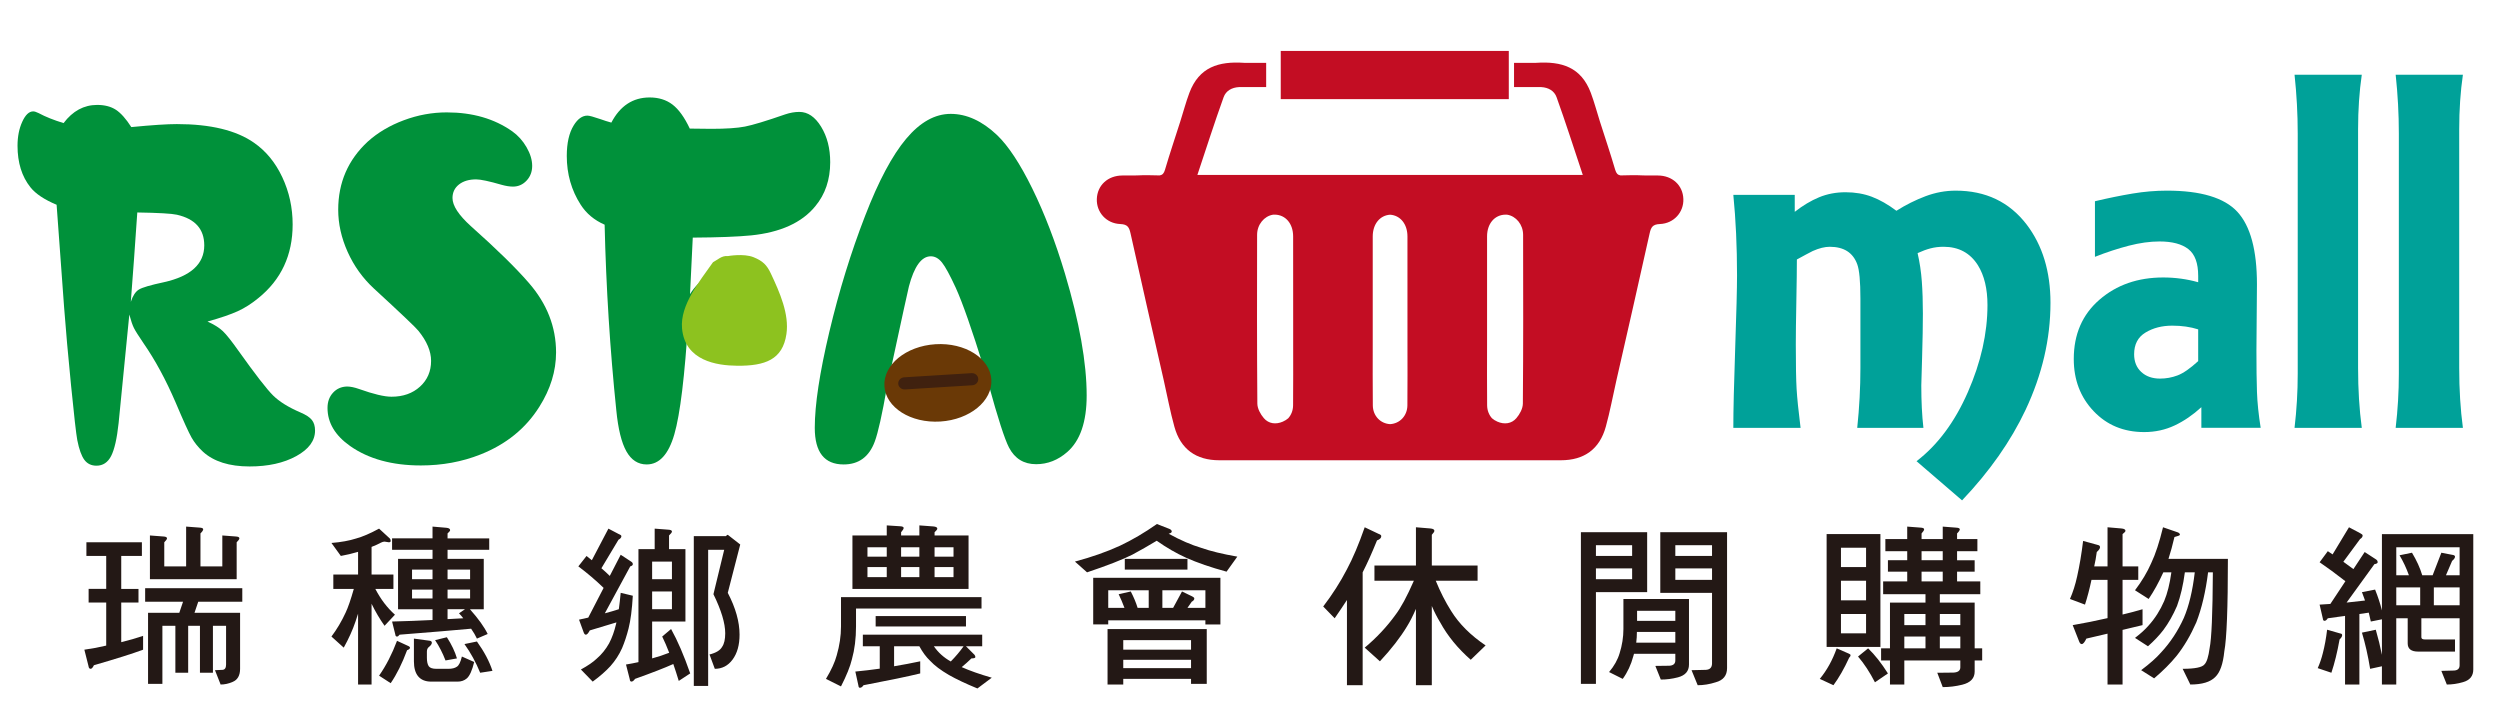 <svg id="logo" xmlns="http://www.w3.org/2000/svg" x="0" y="0" width="285.5px" height="82.5px" viewBox="0 0 285.5 82.5">
<g>
	<path style="fill:#00913A;" d="M39.62,44.14c0.397,0,0.861,0.096,1.393,0.285c1.649,0.588,2.88,0.88,3.696,0.88
		c1.326,0,2.411-0.383,3.255-1.152c0.843-0.768,1.266-1.748,1.266-2.941c0-1.101-0.483-2.247-1.452-3.44
		c-0.302-0.38-2-1.992-5.089-4.834c-1.27-1.176-2.265-2.564-2.986-4.166c-0.719-1.602-1.079-3.208-1.079-4.819
		c0-3.109,1.128-5.705,3.383-7.79c1.138-1.024,2.507-1.834,4.109-2.431c1.602-0.599,3.237-0.897,4.906-0.897
		c2.938,0,5.431,0.72,7.477,2.162c0.664,0.474,1.209,1.08,1.635,1.82c0.426,0.738,0.641,1.45,0.641,2.131
		c0,0.663-0.215,1.224-0.641,1.678c-0.426,0.454-0.943,0.683-1.549,0.683c-0.38,0-0.805-0.067-1.28-0.199
		c-1.441-0.418-2.417-0.625-2.928-0.625c-0.816,0-1.47,0.195-1.962,0.582c-0.493,0.39-0.74,0.906-0.74,1.549
		c0,0.873,0.701,1.944,2.103,3.213c2.919,2.598,5.12,4.75,6.597,6.456c2.085,2.387,3.128,5.042,3.128,7.961
		c0,2.121-0.635,4.189-1.904,6.198c-1.556,2.482-3.802,4.302-6.738,5.46c-2.104,0.834-4.371,1.25-6.797,1.25
		c-3.28,0-5.971-0.739-8.076-2.217c-1.724-1.213-2.586-2.665-2.586-4.351c0-0.702,0.208-1.28,0.627-1.736
		C38.443,44.396,38.975,44.16,39.62,44.14z"/>
	<path style="fill:#00913A;" d="M23.696,36.72c0.758,0.338,1.341,0.705,1.75,1.093c0.407,0.389,1,1.134,1.777,2.233
		c1.933,2.71,3.255,4.417,3.965,5.117c0.712,0.702,1.75,1.347,3.114,1.935c0.625,0.265,1.062,0.549,1.308,0.853
		c0.245,0.304,0.369,0.71,0.369,1.222c0,1.157-0.715,2.129-2.146,2.915c-1.431,0.786-3.208,1.181-5.332,1.181
		c-2.313,0-4.085-0.561-5.316-1.678c-0.55-0.513-0.986-1.052-1.308-1.621c-0.323-0.567-0.929-1.904-1.821-4.009
		c-1.118-2.598-2.341-4.853-3.668-6.768c-0.567-0.834-0.933-1.412-1.093-1.734c-0.162-0.322-0.337-0.834-0.527-1.536L13.545,48.32
		c-0.189,1.763-0.474,3.016-0.853,3.754s-0.939,1.108-1.677,1.108c-0.589,0-1.049-0.224-1.38-0.668s-0.602-1.198-0.811-2.261
		c-0.132-0.718-0.368-2.799-0.71-6.24c-0.341-3.44-0.606-6.422-0.795-8.942L6.465,23.384c-1.402-0.588-2.398-1.252-2.985-1.99
		c-0.986-1.233-1.479-2.815-1.479-4.748c0-1.042,0.181-1.957,0.542-2.744c0.358-0.786,0.775-1.181,1.25-1.181
		c0.15,0,0.359,0.068,0.625,0.199c0.776,0.418,1.724,0.797,2.843,1.138c1.042-1.385,2.322-2.076,3.839-2.076
		c0.852,0,1.564,0.184,2.132,0.553c0.568,0.37,1.156,1.031,1.763,1.978c2.35-0.229,4.085-0.342,5.204-0.342
		c3.847,0,6.785,0.713,8.814,2.134c1.364,0.948,2.44,2.26,3.227,3.938c0.787,1.678,1.18,3.474,1.18,5.389
		c0,3.507-1.31,6.311-3.924,8.416c-0.759,0.625-1.541,1.124-2.347,1.493C26.345,35.908,25.193,36.302,23.696,36.72z M15.679,24.264
		c-0.248,3.641-0.493,7.042-0.741,10.209c0.229-0.702,0.537-1.17,0.926-1.408c0.387-0.237,1.34-0.515,2.857-0.838
		c3.071-0.683,4.606-2.085,4.606-4.209c0-1.857-1.042-3.022-3.127-3.496C19.611,24.388,18.105,24.303,15.679,24.264z"/>
	<path style="fill:#00913A;" d="M79.114,27.136l-0.313,6.455c1.081-1.743,2.644-2.616,4.691-2.616c1.422,0,2.612,0.428,3.569,1.279
		c0.957,0.854,1.436,1.925,1.436,3.215c0,1.27-0.483,2.304-1.45,3.099c-1.005,0.854-2.17,1.278-3.498,1.278
		c-1.211,0-2.217-0.273-3.013-0.823c-0.796-0.548-1.441-1.394-1.935-2.531c-0.398,6.445-0.928,10.814-1.592,13.108
		c-0.663,2.292-1.716,3.44-3.156,3.44c-0.985,0-1.759-0.499-2.318-1.493c-0.56-0.994-0.943-2.554-1.152-4.678
		c-0.72-6.937-1.166-14.006-1.335-21.209c-1.176-0.513-2.086-1.271-2.73-2.276c-1.062-1.649-1.592-3.507-1.592-5.574
		c0-1.476,0.266-2.642,0.795-3.496c0.456-0.739,0.977-1.11,1.565-1.11c0.208,0,0.701,0.134,1.478,0.4
		c0.417,0.152,0.833,0.284,1.252,0.397c1.003-1.916,2.463-2.871,4.378-2.871c1.023,0,1.89,0.269,2.602,0.81
		c0.712,0.542,1.369,1.456,1.977,2.745c1.08,0.018,1.904,0.028,2.472,0.028c1.669,0,2.943-0.086,3.826-0.258
		c0.88-0.17,2.411-0.633,4.591-1.391c0.568-0.191,1.109-0.284,1.622-0.284c0.966,0,1.796,0.563,2.487,1.691
		c0.692,1.128,1.038,2.479,1.038,4.052c0,1.99-0.568,3.668-1.706,5.034c-1.535,1.876-3.981,2.985-7.336,3.326
		C84.251,27.033,82.032,27.118,79.114,27.136z"/>
	<path style="fill:#00913A;" d="M101.291,44.197c-0.549,3.127-1.013,5.205-1.392,6.226c-0.645,1.746-1.829,2.617-3.554,2.617
		c-2.199,0-3.298-1.393-3.298-4.18c0-2.635,0.554-6.289,1.663-10.962c1.11-4.673,2.469-9.084,4.08-13.234
		c1.535-3.982,3.101-6.92,4.692-8.814c1.592-1.897,3.289-2.846,5.089-2.846c1.821,0,3.583,0.807,5.289,2.417
		c1.289,1.234,2.631,3.268,4.024,6.101c1.393,2.834,2.64,6.08,3.739,9.739c1.65,5.534,2.474,10.169,2.474,13.903
		c0,3.014-0.74,5.166-2.218,6.456c-1.061,0.928-2.247,1.391-3.554,1.391c-1.403,0-2.435-0.635-3.099-1.904
		c-0.493-0.949-1.271-3.355-2.332-7.223c-0.531,2.428-2.456,3.639-5.772,3.639c-1.667,0-2.971-0.27-3.91-0.809
		C102.273,46.173,101.634,45.335,101.291,44.197z M101.662,42.492c1.231-1.575,2.949-2.362,5.146-2.362
		c1.383,0,2.483,0.138,3.3,0.414c0.813,0.274,1.563,0.764,2.247,1.465c-1.367-4.398-2.438-7.452-3.213-9.156
		c-0.665-1.44-1.186-2.398-1.565-2.871c-0.379-0.475-0.805-0.713-1.279-0.713c-1.062,0-1.896,1.149-2.501,3.442
		C103.719,32.995,103.008,36.255,101.662,42.492z"/>
	<path style="fill-rule:evenodd;clip-rule:evenodd;fill:#8DC21F;" d="M83.123,29.244c-0.698-0.077-1.167,0.427-1.7,0.705
		c-1.521,2.17-3.768,4.875-3.535,7.542c0.326,3.719,3.969,4.258,6.308,4.277c3.184,0.025,5.186-0.698,5.614-3.62
		c0.332-2.259-0.747-4.726-1.784-6.924c-0.453-0.958-0.909-1.421-1.968-1.85C84.928,28.917,83.123,29.244,83.123,29.244z"/>
	<g>
		
			<ellipse transform="matrix(0.062 0.998 -0.998 0.062 144.101 -65.842)" style="fill-rule:evenodd;clip-rule:evenodd;fill:#6A3906;" cx="107.07" cy="43.721" rx="4.423" ry="6.119"/>
		<path style="fill-rule:evenodd;clip-rule:evenodd;fill:#40210F;" d="M103.346,44.474c-0.398,0.024-0.743-0.266-0.766-0.649l0,0
			c-0.024-0.382,0.281-0.712,0.68-0.737l7.691-0.475c0.401-0.025,0.744,0.265,0.766,0.648l0,0c0.024,0.381-0.28,0.711-0.68,0.737
			L103.346,44.474z"/>
	</g>
</g>
<g>
	<path style="fill:#00A199;" d="M204.961,24.191c0.927-0.726,1.854-1.279,2.781-1.663c0.927-0.383,1.935-0.574,3.023-0.574
		c1.088,0,2.086,0.172,2.993,0.514c0.907,0.343,1.844,0.877,2.812,1.602c1.088-0.685,2.196-1.239,3.325-1.663
		c1.128-0.423,2.277-0.635,3.446-0.635c3.426,0,6.126,1.291,8.102,3.87c1.814,2.379,2.721,5.361,2.721,8.948
		c0,4.111-0.948,8.183-2.842,12.213c-1.693,3.587-4.111,7.033-7.255,10.339l-5.2-4.474c2.418-1.854,4.373-4.483,5.865-7.89
		c1.491-3.406,2.237-6.721,2.237-9.946c0-1.854-0.363-3.365-1.088-4.535c-0.887-1.41-2.197-2.116-3.93-2.116
		c-0.524,0-1.018,0.06-1.481,0.181c-0.464,0.121-0.958,0.302-1.481,0.544c0.242,1.049,0.402,2.127,0.483,3.235
		c0.081,1.109,0.121,2.328,0.121,3.658c0,1.33-0.03,3.023-0.091,5.079s-0.09,3.104-0.09,3.144c0,1.814,0.08,3.426,0.242,4.837
		h-7.558c0.242-2.297,0.363-4.574,0.363-6.832v-7.92c0-1.975-0.121-3.285-0.363-3.93c-0.484-1.33-1.533-1.995-3.144-1.995
		c-0.565,0-1.209,0.161-1.935,0.483c-0.403,0.202-1.008,0.524-1.813,0.967c0,1.049-0.021,2.651-0.061,4.807
		c-0.041,2.157-0.061,3.779-0.061,4.867c0,2.378,0.03,4.081,0.091,5.109c0.06,1.028,0.211,2.509,0.453,4.444h-7.679
		c0-1.975,0.07-4.998,0.212-9.069c0.141-4.071,0.211-6.852,0.211-8.344c0-3.305-0.142-6.368-0.423-9.19h7.014V24.191z"/>
	<path style="fill:#00A199;" d="M251.396,46.501c-0.967,0.887-1.986,1.583-3.053,2.086c-1.068,0.503-2.228,0.756-3.477,0.756
		c-2.338,0-4.263-0.795-5.774-2.389c-1.512-1.592-2.268-3.577-2.268-5.955c0-2.821,0.977-5.079,2.933-6.772
		c1.955-1.693,4.383-2.54,7.286-2.54c1.37,0,2.7,0.182,3.99,0.544v-0.726c0-1.451-0.373-2.469-1.119-3.053
		c-0.746-0.584-1.844-0.877-3.295-0.877c-1.088,0-2.258,0.162-3.507,0.484c-1.25,0.323-2.54,0.746-3.87,1.27v-6.348
		c1.531-0.363,2.963-0.655,4.293-0.877c1.33-0.221,2.64-0.333,3.93-0.333c3.869,0,6.549,0.807,8.041,2.418
		c1.491,1.613,2.237,4.374,2.237,8.283c0,1.25-0.01,2.509-0.03,3.779c-0.021,1.27-0.03,2.53-0.03,3.779
		c0,1.935,0.02,3.507,0.061,4.716c0.04,1.209,0.181,2.58,0.423,4.111h-6.772V46.501z M248.07,37.19
		c-1.169,0-2.187,0.262-3.053,0.786c-0.868,0.524-1.3,1.351-1.3,2.479c0,0.847,0.272,1.522,0.816,2.025
		c0.544,0.505,1.259,0.756,2.146,0.756c0.685,0,1.35-0.121,1.995-0.363c0.645-0.242,1.43-0.786,2.358-1.632v-3.628
		C250.146,37.332,249.159,37.19,248.07,37.19z"/>
	<path style="fill:#00A199;" d="M262.037,48.859c0.242-2.056,0.363-4.111,0.363-6.167v-27.45c0-2.216-0.121-4.454-0.363-6.711h7.679
		c-0.282,1.935-0.423,4.011-0.423,6.228v27.269c0,2.459,0.141,4.737,0.423,6.832H262.037z"/>
	<path style="fill:#00A199;" d="M273.585,48.859c0.242-2.056,0.363-4.111,0.363-6.167v-27.45c0-2.216-0.121-4.454-0.363-6.711h7.679
		c-0.282,1.935-0.423,4.011-0.423,6.228v27.269c0,2.459,0.141,4.737,0.423,6.832H273.585z"/>
</g>
<g>
	<path style="fill-rule:evenodd;clip-rule:evenodd;fill:#C30D23;" d="M172.304,11.322c-8.685,0-17.337,0-26.043,0
		c0-1.844,0-3.644,0-5.504c8.669,0,17.321,0,26.043,0C172.304,7.635,172.304,9.454,172.304,11.322z"/>
	<path style="fill-rule:evenodd;clip-rule:evenodd;fill:#C30D23;" d="M189.32,20.041c-0.544-0.003-1.087-0.007-1.634-0.007
		c-0.872-0.046-1.75-0.028-2.629-0.001c-0.318-0.056-0.479-0.237-0.601-0.641c-0.544-1.853-1.16-3.68-1.748-5.519
		c-0.347-1.091-0.636-2.204-1.038-3.272c-1.108-2.938-3.327-3.62-6.256-3.425c-0.815-0.005-1.643,0.001-2.512,0.001
		c0,0.926,0,1.781,0,2.765c0.761,0,1.519,0.008,2.277,0.004c0.28,0.001,0.557,0.001,0.834,0.001c0.805,0.046,1.48,0.414,1.748,1.153
		c1.046,2.91,1.986,5.858,2.993,8.875c-14.688,0-29.277,0-44.012,0c1.008-3.017,1.948-5.966,2.995-8.875
		c0.267-0.739,0.944-1.107,1.748-1.153c0.277,0,0.556,0,0.834-0.001c0.761,0.004,1.519-0.004,2.277-0.004c0-0.983,0-1.838,0-2.765
		c-0.872,0-1.695-0.007-2.513-0.001c-2.928-0.195-5.146,0.487-6.255,3.425c-0.401,1.068-0.69,2.181-1.04,3.272
		c-0.583,1.838-1.204,3.666-1.748,5.519c-0.119,0.404-0.281,0.585-0.599,0.641c-0.88-0.026-1.759-0.044-2.631,0.001
		c-0.545,0-1.086,0.004-1.632,0.007c-1.667,0.007-2.868,1.117-2.921,2.689c-0.053,1.495,1.069,2.79,2.675,2.854
		c0.844,0.035,1.02,0.369,1.18,1.089c1.235,5.598,2.525,11.179,3.791,16.767c0.401,1.763,0.727,3.549,1.212,5.29
		c0.708,2.561,2.465,3.832,5.128,3.832c0.365,0,0.73,0,1.096,0c0.641,0.007,1.281,0,1.922,0c5.496,0,10.993,0,16.487,0
		c5.496,0,10.991,0,16.487,0c0.641,0,1.283,0.007,1.922,0c0.368,0,0.732,0,1.098,0c2.662,0,4.419-1.271,5.128-3.832
		c0.482-1.741,0.808-3.527,1.209-5.29c1.269-5.588,2.556-11.169,3.791-16.767c0.16-0.72,0.337-1.055,1.179-1.089
		c1.606-0.064,2.73-1.359,2.678-2.854C192.189,21.158,190.987,20.048,189.32,20.041z M169.83,46.296
		c-0.025-2.327-0.007-4.652-0.007-6.977c-0.003-0.967,0-1.933,0-2.898c0-3.142-0.007-6.285,0-9.43
		c0.001-1.447,0.858-2.454,2.083-2.479c0.077-0.003,0.152,0,0.226,0.007c0.997,0.167,1.805,1.117,1.807,2.294
		c0.014,6.429,0.025,12.857-0.028,19.281c-0.006,0.563-0.355,1.213-0.74,1.659c-0.556,0.648-1.379,0.741-2.165,0.401
		c-0.242-0.106-0.448-0.235-0.62-0.387C170.046,47.39,169.837,46.88,169.83,46.296z M156.776,46.296
		c-0.025-2.327-0.01-4.652-0.01-6.977c0-0.967,0-1.933,0-2.898c0-3.142-0.003-6.285,0-9.43c0.005-1.405,0.813-2.394,1.983-2.472
		c1.171,0.078,1.979,1.067,1.982,2.472c0.004,3.145,0,6.288,0.001,9.43c0,0.965,0,1.932,0,2.898
		c-0.001,2.325,0.017,4.649-0.008,6.977c-0.011,1.192-0.865,2.077-1.975,2.141C157.639,48.373,156.786,47.488,156.776,46.296z
		 M146.494,48.154c-0.788,0.34-1.61,0.247-2.164-0.401c-0.385-0.446-0.736-1.096-0.741-1.659c-0.05-6.424-0.041-12.852-0.028-19.281
		c0.003-1.177,0.809-2.127,1.807-2.294c0.074-0.007,0.15-0.01,0.227-0.007c1.224,0.025,2.079,1.032,2.081,2.479
		c0.007,3.145,0.004,6.288,0.004,9.43c0,0.965,0,1.932,0,2.898c0,2.325,0.013,4.649-0.01,6.977
		c-0.005,0.584-0.214,1.094-0.554,1.471C146.943,47.919,146.735,48.048,146.494,48.154z"/>
</g>
<g>
	<path style="fill:#231815;" d="M9.867,61.93h6.337v1.56h-2.359v3.763h1.97v1.56h-1.97v4.524c0.858-0.208,1.69-0.448,2.496-0.721
		v1.579c-1.183,0.442-3.055,1.034-5.616,1.774c-0.13,0.273-0.253,0.41-0.37,0.41c-0.144,0-0.228-0.11-0.254-0.332l-0.468-1.853
		c0.858-0.117,1.69-0.273,2.496-0.468v-4.914h-2.009v-1.56h2.009V63.49H9.867V61.93z M16.575,67.176H27.67v1.54H22.64l-0.429,1.268
		h5.207v6.396c0,0.767-0.289,1.268-0.867,1.501c-0.45,0.195-0.901,0.292-1.356,0.292l-0.644-1.638l0.877-0.039
		c0.26-0.026,0.39-0.228,0.39-0.604v-4.427h-1.501v5.363h-1.482v-5.363h-1.345v5.363h-1.462v-5.363h-1.482v6.63h-1.638v-8.112h3.568
		l0.429-1.268h-4.329V67.176z M21.255,60.136l1.54,0.117c0.273,0.013,0.41,0.078,0.41,0.195c0,0.104-0.104,0.26-0.312,0.468v3.764
		h2.496v-3.53l1.541,0.117c0.273,0.013,0.409,0.085,0.409,0.214c0,0.091-0.104,0.241-0.312,0.449v4.212h-9.906V61.15l1.541,0.117
		c0.273,0.013,0.41,0.085,0.41,0.214c0,0.091-0.104,0.241-0.312,0.449v2.75h2.496V60.136z"/>
	<path style="fill:#231815;" d="M43.915,61.852c-0.117,0-0.253,0.039-0.409,0.117c-0.364,0.195-0.722,0.357-1.073,0.487v3.159h2.496
		v1.638h-2.067c0.624,1.196,1.371,2.178,2.242,2.945l-1.189,1.267c-0.546-0.767-1.04-1.605-1.482-2.515v9.223h-1.541v-8.092
		c-0.117,0.351-0.214,0.65-0.292,0.897c-0.325,0.962-0.773,1.957-1.345,2.983l-1.404-1.268c0.624-0.832,1.164-1.742,1.619-2.73
		c0.273-0.572,0.585-1.475,0.936-2.71h-2.34v-1.638h2.827v-2.594c-0.663,0.195-1.319,0.351-1.969,0.468l-1.073-1.482
		c1.105-0.091,2.041-0.26,2.808-0.507c0.728-0.195,1.605-0.572,2.632-1.131l1.229,1.131c0.065,0.078,0.098,0.169,0.098,0.273
		c0,0.104-0.072,0.156-0.214,0.156L43.915,61.852z M45.339,73.182l1.189,0.546c0.195,0.078,0.292,0.156,0.292,0.234
		c0,0.117-0.111,0.214-0.332,0.292c-0.559,1.508-1.183,2.762-1.872,3.764l-1.326-0.858C44.084,76.028,44.767,74.703,45.339,73.182z
		 M44.773,61.481h4.621v-1.345l1.58,0.136c0.286,0.026,0.429,0.117,0.429,0.273c0,0.078-0.098,0.202-0.292,0.371v0.565h4.758v1.307
		h-4.758v1.034h4.134v5.752h-1.58c0.962,1.079,1.638,2.021,2.028,2.827l-1.228,0.527c-0.169-0.364-0.39-0.741-0.663-1.131
		c-1.807,0.169-4.531,0.397-8.17,0.683c-0.104,0.143-0.202,0.214-0.292,0.214c-0.117,0-0.182-0.078-0.195-0.234l-0.37-1.482
		c1.573-0.039,3.113-0.098,4.621-0.175v-1.229h-3.939v-5.752h3.939v-1.034h-4.621V61.481z M47.055,66.142h2.34V65.05h-2.34V66.142z
		 M49.395,68.346v-1.014h-2.34v1.014H49.395z M47.269,72.928l1.716,0.234c0.221,0.013,0.332,0.091,0.332,0.234
		s-0.104,0.299-0.312,0.468c-0.169,0.117-0.254,0.299-0.254,0.546v0.702c0,0.442,0.071,0.767,0.215,0.975
		c0.143,0.195,0.435,0.292,0.877,0.292h1.345c0.429,0,0.754-0.078,0.975-0.234c0.234-0.13,0.429-0.52,0.585-1.17l1.404,0.624
		c-0.234,0.962-0.514,1.586-0.839,1.872c-0.286,0.247-0.637,0.37-1.053,0.37h-3.022c-0.663,0-1.164-0.208-1.501-0.624
		c-0.312-0.39-0.468-0.955-0.468-1.696V72.928z M51.033,72.772c0.546,0.845,0.929,1.651,1.15,2.418l-1.307,0.234
		c-0.325-0.845-0.721-1.618-1.189-2.32L51.033,72.772z M51.111,65.05v1.092h2.574V65.05H51.111z M53.685,68.346v-1.014h-2.574v1.014
		H53.685z M52.905,70.607c-0.156-0.208-0.319-0.396-0.488-0.565l0.683-0.468h-1.989v1.131C51.722,70.679,52.32,70.646,52.905,70.607
		z M54.465,73.259c0.832,1.157,1.423,2.275,1.774,3.354l-1.404,0.215c-0.481-1.183-1.079-2.275-1.794-3.276L54.465,73.259z"/>
	<path style="fill:#231815;" d="M69.481,60.37l1.189,0.624c0.195,0.078,0.292,0.156,0.292,0.234c0,0.156-0.111,0.292-0.332,0.41
		l-1.95,3.256c0.351,0.299,0.669,0.592,0.956,0.877l1.248-2.418l1.189,0.78c0.13,0.078,0.195,0.175,0.195,0.292
		c0,0.117-0.097,0.202-0.292,0.253l-2.905,5.362c0.546-0.143,1.079-0.299,1.599-0.468c0.078-0.572,0.149-1.196,0.214-1.872
		l1.384,0.332c-0.091,1.573-0.253,2.821-0.487,3.744c-0.208,0.819-0.455,1.567-0.741,2.243c-0.338,0.754-0.78,1.436-1.326,2.047
		c-0.52,0.572-1.196,1.164-2.028,1.774l-1.346-1.384c0.806-0.442,1.41-0.858,1.813-1.248c0.559-0.481,1.027-1.06,1.404-1.735
		c0.338-0.637,0.604-1.378,0.8-2.223c0.013-0.065,0.026-0.124,0.039-0.175l-3.042,0.917c-0.169,0.325-0.319,0.487-0.449,0.487
		c-0.104,0-0.188-0.091-0.253-0.273l-0.526-1.443c0.351-0.078,0.702-0.156,1.053-0.234l1.755-3.393
		c-0.884-0.858-1.846-1.677-2.886-2.457l0.936-1.189c0.208,0.169,0.409,0.332,0.604,0.487L69.481,60.37z M74.766,60.37l1.521,0.117
		c0.299,0.013,0.449,0.084,0.449,0.214c0,0.091-0.111,0.241-0.332,0.448v1.56h1.872v8.268h-3.803v4.212
		c0.676-0.182,1.326-0.396,1.95-0.644c-0.26-0.676-0.527-1.293-0.8-1.853l1.014-0.858c0.741,1.326,1.469,3.016,2.184,5.07
		l-1.307,0.858c-0.208-0.689-0.416-1.333-0.624-1.931c-1.014,0.455-2.47,1.021-4.368,1.696c-0.144,0.208-0.28,0.312-0.41,0.312
		c-0.117,0-0.182-0.091-0.195-0.273l-0.429-1.677c0.481-0.078,0.956-0.169,1.423-0.273V62.71h1.853V60.37z M74.473,66.142h2.262
		v-2.008h-2.262V66.142z M74.473,69.574h2.262v-2.028h-2.262V69.574z M83.112,61.072l1.423,1.111l-1.423,5.519
		c0.897,1.716,1.345,3.309,1.345,4.777c0,1.183-0.267,2.132-0.799,2.847c-0.52,0.702-1.196,1.053-2.028,1.053l-0.604-1.638
		c0.741-0.182,1.222-0.475,1.443-0.878c0.234-0.338,0.351-0.851,0.351-1.54c0-1.144-0.449-2.633-1.346-4.466l1.229-5.07h-1.833
		V78.33h-1.638V61.228h3.666C82.988,61.124,83.06,61.072,83.112,61.072z"/>
	<path style="fill:#231815;" d="M97.757,69.496v2.047c0,1.378-0.156,2.626-0.468,3.744c-0.195,0.819-0.611,1.853-1.248,3.1
		l-1.716-0.858c0.611-1.014,1.021-1.911,1.229-2.691c0.325-1.118,0.488-2.216,0.488-3.295v-3.354h16.048v1.307H97.757z
		 M97.348,61.15h3.919V60l1.521,0.098c0.273,0.013,0.41,0.078,0.41,0.195c0,0.104-0.098,0.267-0.292,0.488v0.37h2.086V60l1.58,0.117
		c0.312,0.026,0.468,0.11,0.468,0.253c0,0.091-0.104,0.228-0.312,0.41v0.37h3.88v6.104h-13.26V61.15z M98.537,72.479h13.63v1.326
		h-1.853l0.975,0.975c0.065,0.091,0.098,0.176,0.098,0.254c0,0.104-0.15,0.156-0.449,0.156c-0.364,0.351-0.734,0.683-1.111,0.995
		c0.897,0.403,2.041,0.806,3.432,1.209l-1.638,1.229c-1.326-0.546-2.412-1.06-3.256-1.541c-0.936-0.546-1.651-1.085-2.145-1.619
		c-0.442-0.416-0.852-0.968-1.229-1.657h-2.886v2.281c1.014-0.169,2.009-0.357,2.984-0.565v1.384
		c-1.378,0.338-3.536,0.787-6.474,1.346c-0.13,0.195-0.267,0.292-0.41,0.292c-0.104,0-0.163-0.084-0.175-0.253l-0.351-1.599
		c0.949-0.091,1.878-0.202,2.789-0.332v-2.554h-1.931V72.479z M99.064,63.568h2.203v-1.072h-2.203V63.568z M101.267,65.908v-1.15
		h-2.203v1.15H101.267z M100,70.354h10.315v1.189H100V70.354z M102.905,62.496v1.072h2.086v-1.072H102.905z M104.992,65.908v-1.15
		h-2.086v1.15H104.992z M106.649,73.806c0.494,0.715,1.138,1.293,1.931,1.735c0.572-0.585,1.06-1.164,1.462-1.735H106.649z
		 M106.727,62.496v1.072h2.165v-1.072H106.727z M108.892,65.908v-1.15h-2.165v1.15H108.892z"/>
	<path style="fill:#231815;" d="M132.118,59.844l1.404,0.546c0.195,0.078,0.292,0.182,0.292,0.312c0,0.104-0.117,0.188-0.351,0.253
		c1.352,0.741,2.6,1.281,3.744,1.619c1.027,0.364,2.392,0.695,4.095,0.994l-1.229,1.716c-1.781-0.481-3.328-1.014-4.641-1.599
		c-1.118-0.507-2.229-1.15-3.334-1.931c-0.949,0.572-1.872,1.099-2.769,1.58c-1.131,0.572-2.86,1.248-5.187,2.028l-1.384-1.229
		c1.937-0.52,3.653-1.125,5.148-1.813C129.284,61.67,130.688,60.845,132.118,59.844z M124.844,65.986h14.527v5.324h-1.716v-0.468
		H126.56v0.468h-1.716V65.986z M126.482,71.836h11.329v6.259h-1.794V77.53h-7.741v0.644h-1.794V71.836z M126.56,69.418h1.853
		c-0.208-0.559-0.429-1.079-0.663-1.56l1.385-0.312c0.338,0.65,0.598,1.274,0.78,1.872h1.268V67.41h-4.622V69.418z M128.276,74.195
		h7.741v-1.092h-7.741V74.195z M128.276,76.301h7.741v-0.955h-7.741V76.301z M128.452,63.822h7.156v1.229h-7.156V63.822z
		 M132.742,69.418h1.229l1.014-1.872l1.17,0.565c0.156,0.078,0.234,0.156,0.234,0.234c0,0.143-0.098,0.267-0.292,0.37l-0.488,0.702
		h2.048V67.41h-4.914V69.418z"/>
	<path style="fill:#231815;" d="M155.85,60.214l1.599,0.76c0.195,0.065,0.292,0.149,0.292,0.253c0,0.208-0.163,0.371-0.487,0.488
		c-0.572,1.417-1.118,2.632-1.638,3.646v12.889h-1.794v-9.73c-0.429,0.663-0.897,1.358-1.404,2.086l-1.307-1.345
		c1.053-1.378,1.95-2.782,2.691-4.212C154.492,63.763,155.174,62.151,155.85,60.214z M156.962,64.582h4.738v-4.368l1.638,0.136
		c0.312,0.026,0.468,0.117,0.468,0.273c0,0.091-0.098,0.241-0.292,0.449v3.51h5.226v1.735h-4.778
		c0.52,1.274,1.105,2.425,1.755,3.452c0.91,1.469,2.223,2.782,3.939,3.939l-1.697,1.638c-1.482-1.3-2.646-2.724-3.49-4.271
		c-0.351-0.572-0.67-1.196-0.956-1.872v9.048H161.7v-8.716c-0.351,0.806-0.689,1.469-1.014,1.989
		c-0.767,1.274-1.801,2.606-3.1,3.998l-1.736-1.56c1.365-1.144,2.535-2.392,3.51-3.744c0.611-0.793,1.313-2.093,2.106-3.9h-4.504
		V64.582z"/>
	<path style="fill:#231815;" d="M180.539,60.78h7.566v6.844h-5.85v10.471h-1.716V60.78z M182.255,63.49h4.134v-1.229h-4.134V63.49z
		 M182.255,66.142h4.134v-1.229h-4.134V66.142z M185.394,69.75v-1.346h7.488v7.488c0,0.754-0.423,1.241-1.268,1.462
		c-0.65,0.169-1.3,0.253-1.95,0.253l-0.624-1.56l1.599-0.02c0.455-0.026,0.683-0.228,0.683-0.604v-0.76h-4.719
		c-0.026,0.104-0.052,0.195-0.078,0.273c-0.26,0.975-0.663,1.839-1.209,2.593l-1.56-0.78c0.585-0.689,0.988-1.411,1.209-2.165
		c0.286-0.91,0.429-1.826,0.429-2.75V69.75z M186.857,73.396h4.465v-1.229h-4.388C186.935,72.583,186.909,72.993,186.857,73.396z
		 M186.954,70.9h4.368v-1.15h-4.368V70.9z M190.464,60.78h6.766v15.521c0,0.845-0.436,1.385-1.306,1.619
		c-0.689,0.221-1.372,0.332-2.048,0.332l-0.702-1.716l1.638-0.039c0.468-0.026,0.702-0.273,0.702-0.741v-8.053h-5.909V60.78H190.464
		z M191.322,63.49h4.192v-1.229h-4.192V63.49z M195.515,66.22v-1.307h-4.192v1.307H195.515z"/>
	<path style="fill:#231815;" d="M209.751,74.04l1.384,0.604c0.13,0.052,0.195,0.11,0.195,0.175c0,0.104-0.052,0.202-0.156,0.292
		c-0.572,1.248-1.17,2.294-1.794,3.14l-1.56-0.722C208.626,76.555,209.27,75.392,209.751,74.04z M208.6,60.994h6.143v12.889H208.6
		V60.994z M210.238,64.758h2.866v-2.204h-2.866V64.758z M210.238,68.56h2.866v-2.243h-2.866V68.56z M213.104,72.324V70.12h-2.866
		v2.204H213.104z M213.339,74.04c0.767,0.741,1.521,1.696,2.262,2.866l-1.482,1.014c-0.585-1.144-1.229-2.125-1.931-2.944
		L213.339,74.04z M215.308,61.56h2.496v-1.423l1.521,0.117c0.273,0.013,0.41,0.078,0.41,0.195c0,0.104-0.098,0.26-0.292,0.468v0.644
		h2.418v-1.423l1.501,0.117c0.299,0.013,0.448,0.078,0.448,0.195c0,0.104-0.104,0.26-0.312,0.468v0.644h2.32v1.385h-2.32v1.033
		h2.008v1.307h-2.008v1.111h2.652v1.462h-4.621v0.956h3.978v5.226h0.858v1.384h-0.858v1.268c0,0.767-0.475,1.268-1.423,1.501
		c-0.741,0.182-1.482,0.273-2.223,0.273l-0.624-1.638l1.852-0.02c0.52-0.026,0.78-0.228,0.78-0.604v-0.78h-6.396v2.75h-1.638v-2.75
		h-1.014V74.04h1.014v-5.226h4.056v-0.956h-4.836v-1.462h2.75v-1.111h-2.204v-1.307h2.204v-1.033h-2.496V61.56z M217.473,71.388
		h2.418V70.12h-2.418V71.388z M217.473,74.04h2.418v-1.346h-2.418V74.04z M221.86,63.978v-1.033h-2.418v1.033H221.86z
		 M221.86,66.396v-1.111h-2.418v1.111H221.86z M221.529,70.12v1.268h2.34V70.12H221.529z M221.529,72.694v1.346h2.34v-1.346H221.529
		z"/>
	<path style="fill:#231815;" d="M237.891,61.774l1.697,0.468c0.156,0.026,0.234,0.11,0.234,0.253s-0.124,0.325-0.371,0.546
		c-0.078,0.585-0.175,1.131-0.292,1.638h1.521v-4.465l1.58,0.136c0.312,0.026,0.468,0.117,0.468,0.273
		c0,0.078-0.11,0.202-0.332,0.371v3.686h1.794v1.541h-1.794v3.958c0.78-0.182,1.541-0.383,2.282-0.604v1.813l-2.282,0.546v6.24
		h-1.716v-5.811l-2.418,0.566c-0.195,0.416-0.371,0.624-0.526,0.624c-0.13,0-0.234-0.11-0.312-0.331l-0.722-1.833
		c1.352-0.234,2.678-0.5,3.978-0.8V66.22h-1.833c-0.221,1.04-0.468,1.982-0.741,2.827l-1.716-0.644
		c0.338-0.767,0.611-1.625,0.819-2.574C237.481,64.621,237.708,63.269,237.891,61.774z M247.017,60.214l1.696,0.585
		c0.156,0.065,0.234,0.156,0.234,0.273c0,0.065-0.208,0.149-0.624,0.253c-0.208,0.897-0.436,1.729-0.683,2.496h6.786
		c0,5.603-0.137,9.125-0.41,10.569c-0.143,1.43-0.487,2.405-1.034,2.925c-0.559,0.572-1.508,0.858-2.847,0.858l-0.877-1.794
		c1.404,0,2.236-0.169,2.496-0.507c0.26-0.26,0.455-0.877,0.585-1.853c0.221-1.066,0.344-3.952,0.37-8.658h-0.546
		c-0.273,2.197-0.722,4.102-1.345,5.713c-0.65,1.482-1.404,2.762-2.262,3.841c-0.689,0.845-1.541,1.696-2.555,2.555l-1.482-0.936
		c0.988-0.741,1.749-1.417,2.282-2.028c1.053-1.131,1.917-2.444,2.593-3.939c0.585-1.365,1.001-3.1,1.248-5.206h-1.131
		c-0.195,1.469-0.494,2.749-0.897,3.841c-0.455,1.053-0.975,1.969-1.56,2.75c-0.468,0.611-1.053,1.229-1.755,1.853l-1.482-0.956
		c0.663-0.507,1.183-0.981,1.56-1.423c0.728-0.806,1.319-1.736,1.774-2.789c0.364-0.871,0.637-1.963,0.819-3.276h-0.917
		c-0.013,0.039-0.026,0.065-0.039,0.078c-0.494,1.092-1.04,2.08-1.638,2.964l-1.56-0.994c0.78-1.027,1.397-2.061,1.853-3.101
		C246.152,63.295,246.601,61.93,247.017,60.214z"/>
	<path style="fill:#231815;" d="M265.757,71.914l1.501,0.429c0.143,0.013,0.214,0.078,0.214,0.195c0,0.143-0.097,0.306-0.292,0.487
		c-0.26,1.456-0.572,2.723-0.936,3.803l-1.56-0.527c0.234-0.52,0.429-1.092,0.585-1.716C265.478,73.78,265.64,72.889,265.757,71.914
		z M268.253,60.214l1.287,0.682c0.182,0.091,0.273,0.176,0.273,0.253c0,0.156-0.097,0.293-0.292,0.41l-1.911,2.594
		c0.39,0.273,0.773,0.552,1.15,0.838l1.287-1.95l1.287,0.838c0.13,0.078,0.195,0.189,0.195,0.332c0,0.104-0.124,0.176-0.371,0.215
		l-3.178,4.387c0.714-0.078,1.417-0.156,2.106-0.234c-0.117-0.325-0.234-0.644-0.351-0.956l1.501-0.292
		c0.325,0.806,0.585,1.599,0.78,2.379v-8.716h10.433v15.463c0,0.741-0.39,1.222-1.17,1.443c-0.624,0.182-1.242,0.273-1.853,0.273
		l-0.624-1.56l1.462-0.039c0.416-0.026,0.624-0.228,0.624-0.604v-5.362h-4.368v2.165c0,0.169,0.137,0.253,0.41,0.253h3.432v1.385
		h-4.212c-0.793,0-1.19-0.312-1.19-0.936v-2.867h-1.306v7.566h-1.638v-2.086l-1.345,0.292c-0.247-1.508-0.559-2.886-0.936-4.134
		l1.58-0.332c0.286,0.988,0.52,1.943,0.702,2.866v-4.056l-1.268,0.253c-0.078-0.364-0.156-0.702-0.234-1.014
		c-0.325,0.052-0.683,0.104-1.072,0.156v8.053h-1.638v-7.839c-0.598,0.091-1.254,0.182-1.969,0.273
		c-0.13,0.195-0.254,0.292-0.371,0.292c-0.117,0-0.182-0.084-0.195-0.253l-0.37-1.599c0.416-0.026,0.825-0.052,1.229-0.078
		l1.716-2.594c-1.066-0.832-2.047-1.553-2.944-2.165l0.936-1.267c0.208,0.13,0.39,0.253,0.546,0.37L268.253,60.214z M273.655,65.693
		h1.443c-0.299-0.832-0.657-1.592-1.072-2.281l1.423-0.292c0.533,0.884,0.923,1.742,1.17,2.574h1.189l0.995-2.574l1.209,0.234
		c0.234,0.026,0.351,0.098,0.351,0.214c0,0.144-0.111,0.306-0.332,0.488l-0.702,1.638h1.56v-3.198h-7.234V65.693z M273.655,69.125
		h2.73v-2.047h-2.73V69.125z M277.945,69.125h2.944v-2.047h-2.944V69.125z"/>
</g>
</svg>
